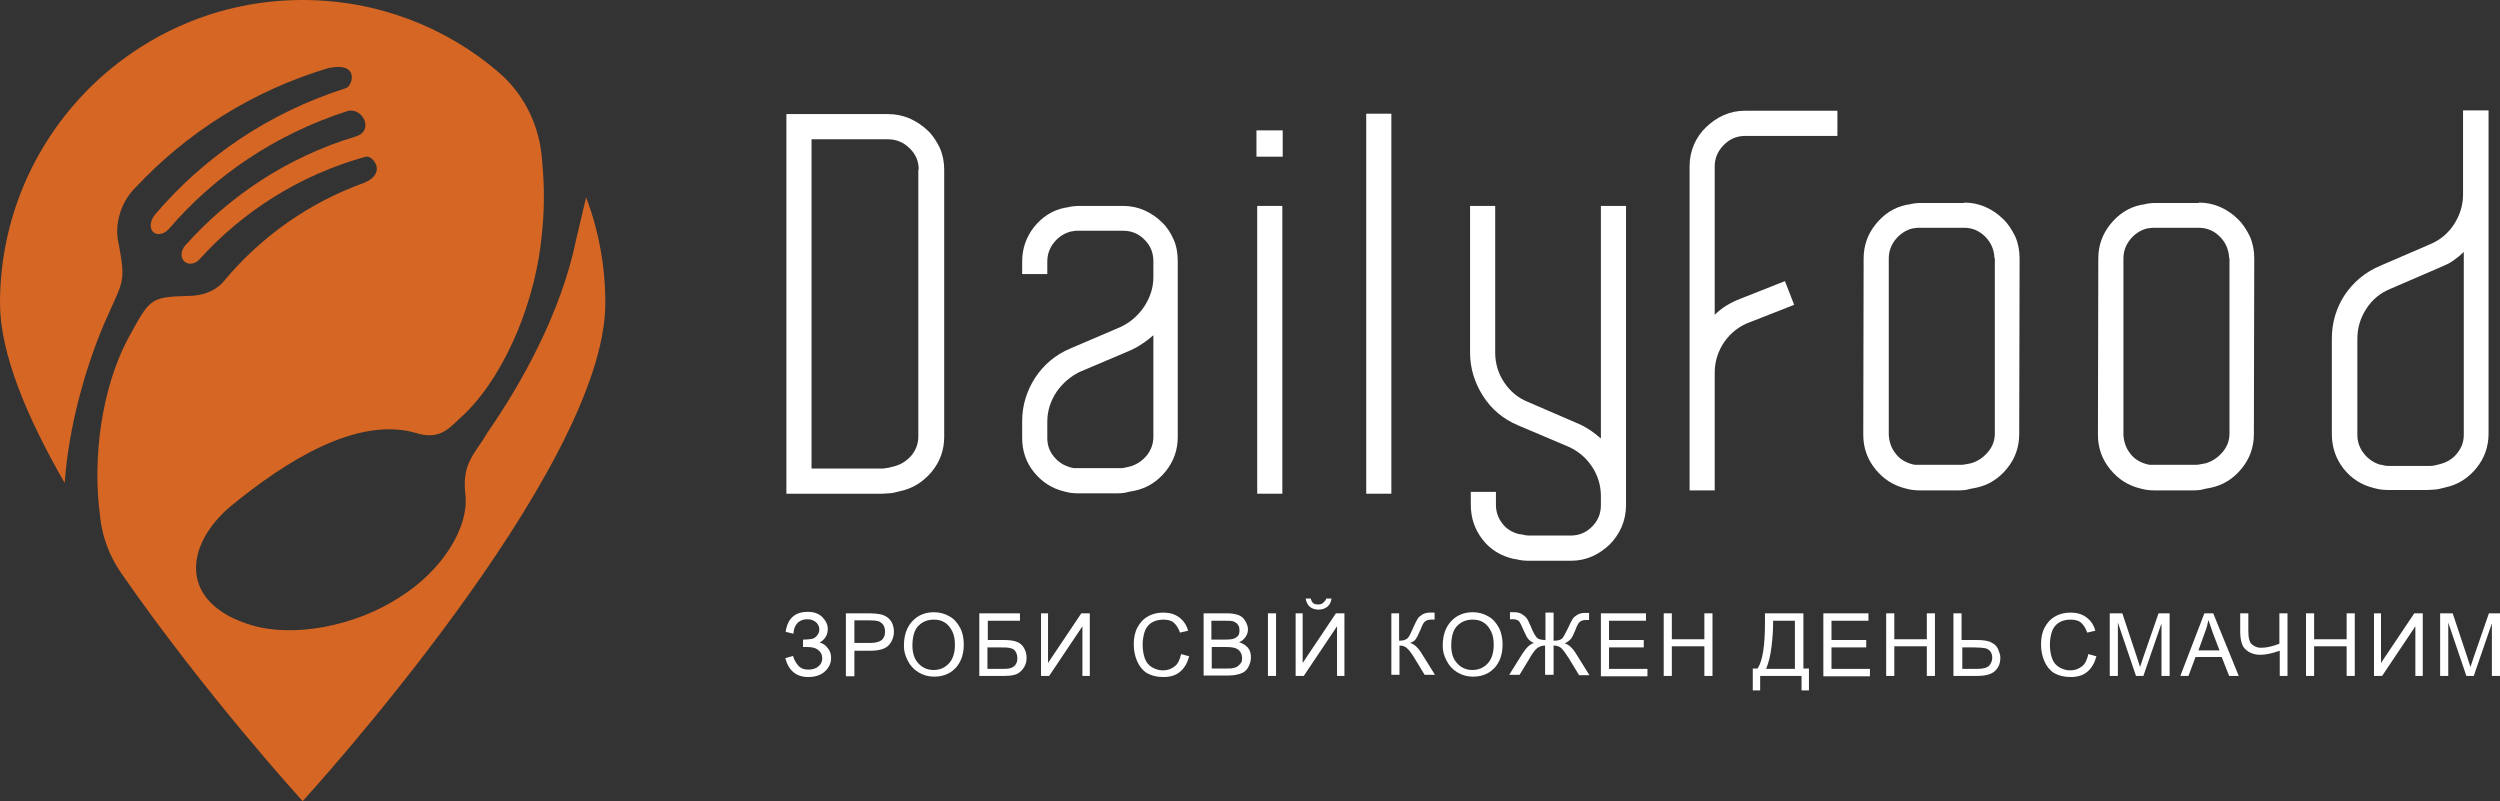 <svg width="181" height="58" viewBox="0 0 181 58" fill="none" xmlns="http://www.w3.org/2000/svg">
<rect x="0" y="0" width="181" height="58" fill="#333333" stroke="none"/>
<path d="M124.145 35.503H122.326V12.04C122.326 11.477 122.433 10.968 122.647 10.458C122.861 9.976 123.155 9.547 123.53 9.198C123.904 8.849 124.306 8.554 124.787 8.34C125.269 8.125 125.777 8.018 126.339 8.018H133.028V9.842H126.339C125.75 9.842 125.242 10.056 124.814 10.485C124.386 10.914 124.145 11.424 124.145 12.04V22.793C124.653 22.284 125.269 21.908 126.045 21.613L129.229 20.353L129.897 22.069L126.687 23.329C125.938 23.598 125.322 24.08 124.841 24.75C124.386 25.421 124.145 26.172 124.145 26.976V35.503Z" fill="white"/>
<path d="M142.205 14.668C142.767 14.668 143.275 14.775 143.757 14.99C144.238 15.204 144.666 15.499 145.014 15.848C145.389 16.196 145.656 16.625 145.897 17.108C146.111 17.591 146.218 18.127 146.218 18.69L146.191 31.427C146.191 32.365 145.897 33.197 145.308 33.921C144.72 34.645 143.971 35.127 143.061 35.315L142.633 35.395C142.392 35.476 142.098 35.503 141.804 35.503H138.994C138.7 35.503 138.379 35.476 138.085 35.395L137.978 35.369C137.095 35.154 136.372 34.698 135.784 33.974C135.195 33.25 134.901 32.419 134.901 31.481L134.927 18.717C134.927 17.778 135.222 16.947 135.81 16.223C136.399 15.499 137.121 15.016 138.031 14.829L138.218 14.802C138.513 14.722 138.807 14.695 139.101 14.695H142.205V14.668ZM144.399 18.69C144.372 18.073 144.158 17.564 143.73 17.135C143.302 16.706 142.793 16.491 142.205 16.491H139.101C138.887 16.491 138.727 16.491 138.62 16.518L138.432 16.545C137.951 16.679 137.549 16.947 137.228 17.349C136.907 17.752 136.747 18.207 136.747 18.717V31.481C136.774 31.99 136.934 32.446 137.228 32.821C137.523 33.224 137.924 33.465 138.406 33.599L138.513 33.626C138.593 33.653 138.673 33.653 138.753 33.653C138.834 33.653 138.914 33.653 138.994 33.653H141.804C142.018 33.653 142.151 33.653 142.258 33.626L142.686 33.545C143.168 33.411 143.569 33.143 143.917 32.741C144.265 32.339 144.426 31.883 144.426 31.373V18.69H144.399Z" fill="white"/>
<path d="M159.195 14.668C159.756 14.668 160.265 14.775 160.746 14.99C161.228 15.204 161.656 15.499 162.004 15.848C162.378 16.196 162.646 16.625 162.887 17.108C163.101 17.591 163.208 18.127 163.208 18.69L163.181 31.427C163.181 32.365 162.887 33.197 162.298 33.921C161.71 34.645 160.96 35.127 160.051 35.315L159.623 35.395C159.382 35.476 159.088 35.503 158.793 35.503H155.984C155.69 35.503 155.369 35.476 155.074 35.395L154.967 35.369C154.084 35.154 153.362 34.698 152.773 33.974C152.185 33.25 151.89 32.419 151.89 31.481L151.917 18.717C151.917 17.778 152.211 16.947 152.8 16.223C153.389 15.499 154.111 15.016 155.021 14.829L155.208 14.802C155.502 14.722 155.797 14.695 156.091 14.695H159.195V14.668ZM161.389 18.69C161.362 18.073 161.148 17.564 160.72 17.135C160.292 16.706 159.783 16.491 159.195 16.491H156.091C155.877 16.491 155.716 16.491 155.609 16.518L155.422 16.545C154.94 16.679 154.539 16.947 154.218 17.349C153.897 17.752 153.736 18.207 153.736 18.717V31.481C153.763 31.99 153.924 32.446 154.218 32.821C154.512 33.224 154.914 33.465 155.395 33.599L155.502 33.626C155.583 33.653 155.663 33.653 155.743 33.653C155.823 33.653 155.904 33.653 155.984 33.653H158.793C159.007 33.653 159.141 33.653 159.248 33.626L159.676 33.545C160.158 33.411 160.559 33.143 160.907 32.741C161.255 32.339 161.415 31.883 161.415 31.373V18.69H161.389Z" fill="white"/>
<path d="M178.351 7.991H180.171V31.4C180.171 32.339 179.876 33.17 179.288 33.894C178.699 34.618 177.95 35.1 177.04 35.288L176.612 35.395C176.478 35.422 176.345 35.449 176.184 35.449C176.024 35.449 175.89 35.476 175.756 35.476H172.947C172.626 35.476 172.305 35.449 172.01 35.369L171.903 35.342C170.994 35.127 170.271 34.672 169.683 33.947C169.121 33.224 168.826 32.392 168.826 31.427V24.509C168.826 23.356 169.147 22.283 169.763 21.345C170.405 20.406 171.234 19.709 172.305 19.253L175.97 17.671C176.666 17.376 177.254 16.893 177.682 16.223C178.111 15.553 178.325 14.829 178.325 14.078V7.991H178.351ZM178.351 18.261C178.137 18.476 177.87 18.69 177.602 18.878C177.335 19.065 177.04 19.2 176.719 19.334L173.054 20.916C172.331 21.211 171.743 21.693 171.315 22.364C170.887 23.034 170.673 23.731 170.673 24.536V31.481C170.673 31.99 170.833 32.446 171.154 32.848C171.475 33.25 171.877 33.519 172.358 33.653H172.465C172.572 33.706 172.733 33.733 173 33.733H175.783C175.997 33.733 176.131 33.733 176.238 33.706L176.666 33.599C177.174 33.465 177.575 33.224 177.896 32.821C178.218 32.419 178.378 31.99 178.378 31.481V18.261H178.351Z" fill="white"/>
<path d="M64.293 8.26C64.855 8.26 65.364 8.367 65.872 8.581C66.353 8.796 66.781 9.091 67.156 9.439C67.531 9.788 67.798 10.217 68.039 10.7C68.253 11.182 68.36 11.719 68.36 12.282V31.615C68.36 32.581 68.066 33.412 67.45 34.163C66.835 34.887 66.086 35.369 65.176 35.557L64.748 35.664C64.614 35.691 64.481 35.718 64.32 35.718C64.159 35.718 64.026 35.745 63.892 35.745H56.935V8.26H64.293ZM66.514 12.282C66.514 11.665 66.3 11.156 65.845 10.727C65.417 10.298 64.882 10.083 64.266 10.083H58.755V33.921H63.892C63.972 33.921 64.052 33.921 64.106 33.894C64.186 33.894 64.266 33.868 64.32 33.868L64.748 33.76C65.257 33.626 65.658 33.358 66.006 32.956C66.327 32.554 66.487 32.098 66.487 31.588V12.282H66.514Z" fill="white"/>
<path d="M81.31 14.909C81.871 14.909 82.38 15.017 82.861 15.231C83.343 15.446 83.771 15.741 84.119 16.089C84.493 16.438 84.761 16.867 84.975 17.349C85.189 17.832 85.269 18.368 85.269 18.931V31.642C85.269 32.58 84.975 33.411 84.386 34.135C83.798 34.859 83.049 35.342 82.139 35.53L81.711 35.61C81.47 35.691 81.176 35.717 80.882 35.717H78.072C77.778 35.717 77.457 35.691 77.162 35.61L77.055 35.583C76.173 35.369 75.45 34.913 74.862 34.189C74.273 33.465 74.005 32.634 74.005 31.695V30.489C74.005 29.362 74.326 28.317 74.942 27.351C75.584 26.386 76.413 25.689 77.484 25.233L81.122 23.678C81.818 23.356 82.406 22.846 82.835 22.203C83.263 21.559 83.504 20.835 83.504 20.084V18.905C83.504 18.288 83.29 17.779 82.861 17.349C82.433 16.92 81.925 16.706 81.31 16.706H78.206C78.126 16.706 78.045 16.706 77.965 16.706C77.885 16.706 77.805 16.706 77.724 16.733L77.537 16.759C77.029 16.894 76.627 17.162 76.306 17.564C75.985 17.966 75.825 18.422 75.825 18.931V19.843H74.005V18.931C74.005 17.993 74.3 17.162 74.862 16.438C75.45 15.714 76.173 15.231 77.082 15.043L77.269 15.017C77.564 14.936 77.885 14.909 78.179 14.909H81.31ZM83.504 24.268C83.263 24.482 82.995 24.697 82.701 24.884C82.433 25.072 82.139 25.233 81.845 25.367L78.179 26.922C77.51 27.244 76.948 27.727 76.494 28.37C76.066 29.014 75.825 29.738 75.825 30.515V31.722C75.825 32.231 75.985 32.687 76.306 33.063C76.627 33.465 77.029 33.706 77.51 33.84L77.617 33.867C77.698 33.894 77.778 33.894 77.858 33.894C77.938 33.894 78.019 33.894 78.099 33.894H80.908C80.989 33.894 81.069 33.894 81.149 33.894C81.229 33.894 81.31 33.894 81.39 33.867L81.764 33.787C82.273 33.653 82.674 33.385 83.022 32.982C83.343 32.58 83.504 32.124 83.504 31.615V24.268Z" fill="white"/>
<path d="M90.968 9.439H92.868V11.343H90.968V9.439ZM91.022 14.909H92.841V35.744H91.022V14.909Z" fill="white"/>
<path d="M98.915 8.232H100.734V35.744H98.915V8.232Z" fill="white"/>
<path d="M115.904 14.909H117.724V36.575C117.724 37.139 117.617 37.648 117.403 38.158C117.189 38.64 116.894 39.069 116.546 39.418C116.172 39.766 115.771 40.061 115.289 40.276C114.807 40.49 114.299 40.598 113.737 40.598H110.687C110.393 40.598 110.072 40.571 109.777 40.49L109.59 40.464C108.654 40.249 107.904 39.793 107.343 39.069C106.781 38.345 106.486 37.514 106.486 36.549V35.61H108.306V36.549C108.306 37.058 108.466 37.514 108.761 37.889C109.055 38.292 109.456 38.533 109.965 38.667L110.179 38.694C110.393 38.748 110.553 38.774 110.66 38.774H113.71C114.326 38.774 114.834 38.56 115.262 38.131C115.69 37.702 115.904 37.192 115.904 36.575V35.905C115.904 35.154 115.69 34.43 115.262 33.787C114.834 33.143 114.272 32.661 113.55 32.339L109.884 30.784C108.814 30.328 107.985 29.631 107.369 28.665C106.754 27.7 106.433 26.654 106.433 25.528V14.909H108.252V25.528C108.252 26.305 108.466 27.029 108.894 27.673C109.322 28.317 109.884 28.799 110.607 29.094L114.272 30.676C114.888 30.944 115.423 31.32 115.904 31.749V14.909Z" fill="white"/>
<path d="M56.855 47.65L57.417 47.489C57.471 47.703 57.578 47.918 57.765 48.159C57.952 48.374 58.193 48.481 58.514 48.481C58.835 48.481 59.076 48.4 59.263 48.239C59.45 48.079 59.531 47.891 59.531 47.65C59.531 47.408 59.424 47.194 59.236 47.06C59.049 46.899 58.782 46.845 58.434 46.845H58.139V46.309C58.407 46.309 58.621 46.282 58.782 46.255C58.915 46.228 59.049 46.148 59.156 46.014C59.263 45.88 59.317 45.746 59.317 45.558C59.317 45.37 59.236 45.183 59.076 45.048C58.915 44.914 58.728 44.834 58.461 44.834C58.22 44.834 58.032 44.888 57.872 44.995C57.711 45.102 57.604 45.263 57.524 45.451C57.471 45.639 57.444 45.773 57.444 45.88L56.882 45.746C57.016 44.78 57.551 44.298 58.487 44.298C58.942 44.298 59.29 44.432 59.531 44.673C59.772 44.914 59.932 45.209 59.932 45.531C59.932 45.96 59.745 46.282 59.343 46.523C59.584 46.577 59.772 46.711 59.932 46.926C60.093 47.113 60.173 47.355 60.173 47.623C60.173 48.025 60.012 48.347 59.718 48.615C59.424 48.883 59.022 49.017 58.514 49.017C57.658 49.017 57.096 48.561 56.855 47.65Z" fill="white"/>
<path d="M61.243 48.937V44.405H62.956C63.25 44.405 63.491 44.432 63.651 44.459C63.865 44.486 64.052 44.566 64.213 44.673C64.374 44.78 64.481 44.914 64.588 45.102C64.668 45.29 64.721 45.504 64.721 45.719C64.721 46.094 64.588 46.443 64.347 46.711C64.106 46.979 63.651 47.113 63.009 47.113H61.858V48.964H61.243V48.937ZM61.832 46.55H63.009C63.384 46.55 63.678 46.47 63.838 46.336C63.999 46.202 64.079 45.987 64.079 45.719C64.079 45.531 64.026 45.37 63.946 45.236C63.838 45.102 63.731 45.022 63.571 44.968C63.464 44.941 63.277 44.914 63.009 44.914H61.858V46.55H61.832Z" fill="white"/>
<path d="M65.444 46.738C65.444 45.987 65.658 45.397 66.059 44.968C66.46 44.539 66.995 44.325 67.611 44.325C68.039 44.325 68.413 44.432 68.734 44.62C69.082 44.807 69.323 45.102 69.51 45.451C69.698 45.8 69.778 46.228 69.778 46.658C69.778 47.113 69.698 47.542 69.51 47.891C69.323 48.267 69.056 48.535 68.734 48.722C68.387 48.91 68.039 48.99 67.638 48.99C67.21 48.99 66.835 48.883 66.487 48.669C66.139 48.454 65.898 48.186 65.711 47.811C65.524 47.435 65.444 47.14 65.444 46.738ZM66.059 46.738C66.059 47.274 66.193 47.703 66.487 48.025C66.781 48.347 67.156 48.508 67.584 48.508C68.039 48.508 68.413 48.347 68.708 48.025C69.002 47.703 69.136 47.248 69.136 46.684C69.136 46.309 69.082 45.987 68.949 45.719C68.815 45.451 68.654 45.236 68.413 45.075C68.173 44.915 67.905 44.861 67.611 44.861C67.183 44.861 66.808 44.995 66.514 45.29C66.219 45.558 66.059 46.068 66.059 46.738Z" fill="white"/>
<path d="M70.902 44.405H73.845V44.941H71.517V46.336H72.587C72.989 46.336 73.31 46.362 73.551 46.443C73.791 46.523 73.979 46.657 74.112 46.872C74.246 47.087 74.326 47.328 74.326 47.623C74.326 47.864 74.273 48.079 74.166 48.266C74.059 48.454 73.925 48.615 73.711 48.749C73.497 48.883 73.176 48.937 72.668 48.937H70.902V44.405ZM71.49 48.427H72.695C73.016 48.427 73.256 48.374 73.417 48.239C73.577 48.105 73.658 47.918 73.658 47.65C73.658 47.462 73.604 47.301 73.524 47.167C73.444 47.033 73.31 46.952 73.149 46.926C72.989 46.872 72.695 46.872 72.293 46.872H71.49V48.427Z" fill="white"/>
<path d="M75.343 44.405H75.878V47.998L78.286 44.405H78.902V48.937H78.367V45.343L75.959 48.937H75.37V44.405H75.343Z" fill="white"/>
<path d="M85.51 47.355L86.099 47.516C85.965 47.998 85.751 48.374 85.43 48.642C85.109 48.91 84.707 49.017 84.226 49.017C83.744 49.017 83.343 48.91 83.022 48.722C82.728 48.535 82.487 48.24 82.326 47.864C82.166 47.489 82.085 47.087 82.085 46.658C82.085 46.175 82.166 45.773 82.353 45.424C82.54 45.076 82.781 44.807 83.129 44.62C83.45 44.432 83.825 44.352 84.226 44.352C84.681 44.352 85.055 44.459 85.376 44.7C85.697 44.941 85.912 45.263 86.019 45.666L85.43 45.8C85.323 45.478 85.162 45.236 84.975 45.076C84.788 44.915 84.52 44.861 84.226 44.861C83.878 44.861 83.584 44.941 83.343 45.102C83.102 45.263 82.942 45.505 82.861 45.773C82.781 46.041 82.728 46.336 82.728 46.658C82.728 47.033 82.781 47.382 82.888 47.677C82.995 47.971 83.182 48.186 83.423 48.32C83.664 48.454 83.905 48.535 84.199 48.535C84.547 48.535 84.814 48.427 85.055 48.24C85.296 48.052 85.43 47.73 85.51 47.355Z" fill="white"/>
<path d="M87.142 48.937V44.405H88.855C89.203 44.405 89.47 44.459 89.684 44.539C89.898 44.62 90.059 44.78 90.166 44.968C90.273 45.156 90.353 45.37 90.353 45.558C90.353 45.746 90.299 45.934 90.192 46.094C90.085 46.255 89.925 46.416 89.711 46.497C89.978 46.577 90.192 46.711 90.353 46.899C90.513 47.087 90.567 47.328 90.567 47.596C90.567 47.81 90.513 47.998 90.433 48.186C90.353 48.374 90.246 48.508 90.112 48.615C89.978 48.722 89.818 48.776 89.604 48.829C89.416 48.883 89.149 48.91 88.881 48.91H87.142V48.937ZM87.731 46.309H88.721C88.989 46.309 89.176 46.282 89.283 46.255C89.443 46.202 89.55 46.121 89.631 46.041C89.711 45.934 89.738 45.799 89.738 45.639C89.738 45.478 89.711 45.343 89.631 45.236C89.55 45.129 89.443 45.049 89.309 44.995C89.176 44.941 88.935 44.941 88.614 44.941H87.704V46.309H87.731ZM87.731 48.4H88.855C89.042 48.4 89.176 48.4 89.256 48.374C89.39 48.347 89.497 48.32 89.604 48.239C89.684 48.186 89.764 48.105 89.845 47.998C89.925 47.891 89.925 47.757 89.925 47.623C89.925 47.462 89.871 47.301 89.791 47.194C89.711 47.06 89.577 46.979 89.443 46.926C89.283 46.872 89.069 46.845 88.774 46.845H87.731V48.4Z" fill="white"/>
<path d="M91.798 48.937V44.405H92.386V48.937H91.798Z" fill="white"/>
<path d="M93.778 44.405H94.313V47.998L96.721 44.405H97.336V48.937H96.801V45.344L94.393 48.937H93.804V44.405H93.778ZM96.025 43.333H96.4C96.373 43.601 96.266 43.788 96.105 43.922C95.945 44.056 95.731 44.137 95.463 44.137C95.196 44.137 94.982 44.056 94.821 43.922C94.66 43.788 94.58 43.574 94.527 43.333H94.901C94.928 43.467 94.982 43.574 95.062 43.654C95.142 43.735 95.249 43.762 95.41 43.762C95.57 43.762 95.704 43.735 95.784 43.654C95.865 43.574 95.998 43.467 96.025 43.333Z" fill="white"/>
<path d="M100.707 44.405H101.296V46.389C101.563 46.389 101.751 46.336 101.885 46.229C102.018 46.121 102.125 45.88 102.313 45.451C102.446 45.156 102.553 44.941 102.634 44.807C102.714 44.673 102.821 44.593 102.981 44.486C103.142 44.405 103.303 44.352 103.49 44.352C103.731 44.352 103.838 44.352 103.864 44.352V44.861C103.838 44.861 103.811 44.861 103.731 44.861C103.677 44.861 103.624 44.861 103.597 44.861C103.41 44.861 103.276 44.915 103.169 44.995C103.062 45.076 102.955 45.29 102.848 45.585C102.687 45.96 102.553 46.202 102.473 46.309C102.393 46.416 102.232 46.497 102.099 46.55C102.393 46.631 102.687 46.899 102.955 47.355L103.891 48.856H103.142L102.393 47.623C102.179 47.274 102.018 47.06 101.858 46.926C101.724 46.792 101.537 46.738 101.323 46.738V48.856H100.734V44.405H100.707Z" fill="white"/>
<path d="M104.453 46.738C104.453 45.987 104.667 45.397 105.069 44.968C105.47 44.539 106.005 44.325 106.62 44.325C107.048 44.325 107.423 44.432 107.744 44.62C108.092 44.807 108.333 45.102 108.52 45.451C108.707 45.8 108.787 46.228 108.787 46.658C108.787 47.113 108.707 47.542 108.52 47.891C108.333 48.267 108.065 48.535 107.744 48.722C107.396 48.91 107.048 48.99 106.647 48.99C106.219 48.99 105.844 48.883 105.497 48.669C105.149 48.454 104.908 48.186 104.721 47.811C104.533 47.435 104.453 47.14 104.453 46.738ZM105.069 46.738C105.069 47.274 105.202 47.703 105.497 48.025C105.791 48.347 106.165 48.508 106.594 48.508C107.048 48.508 107.423 48.347 107.717 48.025C108.012 47.703 108.145 47.248 108.145 46.684C108.145 46.309 108.092 45.987 107.958 45.719C107.824 45.451 107.664 45.236 107.423 45.075C107.182 44.915 106.915 44.861 106.62 44.861C106.192 44.861 105.818 44.995 105.523 45.29C105.229 45.558 105.069 46.068 105.069 46.738Z" fill="white"/>
<path d="M112.48 44.405V46.389C112.774 46.389 112.988 46.336 113.095 46.228C113.202 46.121 113.336 45.853 113.523 45.478C113.657 45.183 113.764 44.968 113.844 44.834C113.924 44.7 114.032 44.62 114.192 44.512C114.353 44.432 114.513 44.378 114.674 44.378C114.861 44.378 114.995 44.378 115.048 44.378V44.888C115.021 44.888 114.995 44.888 114.941 44.888C114.888 44.888 114.834 44.888 114.807 44.888C114.62 44.888 114.486 44.941 114.379 45.022C114.272 45.102 114.165 45.317 114.058 45.612C113.924 45.934 113.817 46.175 113.71 46.282C113.603 46.389 113.47 46.497 113.282 46.577C113.577 46.658 113.871 46.926 114.139 47.382L115.075 48.883H114.326L113.577 47.65C113.363 47.328 113.202 47.087 113.068 46.953C112.935 46.819 112.747 46.738 112.48 46.738V48.856H111.864V46.738C111.677 46.738 111.49 46.792 111.329 46.899C111.169 47.006 111.008 47.221 110.794 47.569L110.767 47.623L110.018 48.856H109.269L110.205 47.355C110.5 46.899 110.767 46.631 111.062 46.55C110.901 46.497 110.767 46.389 110.66 46.282C110.553 46.175 110.446 45.934 110.286 45.585C110.152 45.263 110.045 45.049 109.965 44.968C109.884 44.888 109.724 44.834 109.563 44.834H109.323V44.325C109.349 44.325 109.456 44.325 109.67 44.325C109.858 44.325 110.045 44.378 110.179 44.459C110.313 44.539 110.446 44.647 110.527 44.754C110.607 44.861 110.714 45.075 110.848 45.397C111.008 45.8 111.169 46.068 111.276 46.175C111.383 46.282 111.597 46.336 111.891 46.336V44.352H112.48V44.405Z" fill="white"/>
<path d="M115.904 48.937V44.405H119.168V44.941H116.493V46.336H119.008V46.872H116.493V48.427H119.275V48.964H115.904V48.937Z" fill="white"/>
<path d="M120.453 48.937V44.405H121.041V46.282H123.396V44.405H123.984V48.937H123.396V46.791H121.041V48.937H120.453Z" fill="white"/>
<path d="M127.81 44.405H130.566V48.4H130.967V49.983H130.432V48.937H127.436V49.983H126.901V48.4H127.248C127.623 47.837 127.784 46.738 127.784 45.049V44.405H127.81ZM129.951 44.941H128.372V45.183C128.372 45.558 128.345 46.094 128.265 46.765C128.185 47.435 128.051 47.998 127.864 48.427H129.951V44.941Z" fill="white"/>
<path d="M132.011 48.937V44.405H135.275V44.941H132.6V46.336H135.115V46.872H132.6V48.427H135.382V48.964H132.011V48.937Z" fill="white"/>
<path d="M136.559 48.937V44.405H137.148V46.282H139.502V44.405H140.091V48.937H139.502V46.791H137.148V48.937H136.559Z" fill="white"/>
<path d="M141.429 44.405H142.018V46.336H143.088C143.596 46.336 143.971 46.389 144.185 46.523C144.399 46.631 144.586 46.791 144.666 47.006C144.747 47.221 144.827 47.408 144.827 47.623C144.827 47.971 144.72 48.293 144.479 48.535C144.238 48.803 143.783 48.937 143.141 48.937H141.429V44.405ZM142.044 48.427H143.141C143.596 48.427 143.864 48.347 144.024 48.186C144.158 48.025 144.238 47.837 144.238 47.623C144.238 47.435 144.185 47.274 144.104 47.167C143.997 47.033 143.864 46.952 143.703 46.926C143.543 46.899 143.275 46.872 142.874 46.872H142.071V48.427H142.044Z" fill="white"/>
<path d="M151.195 47.355L151.783 47.516C151.65 47.998 151.436 48.374 151.114 48.642C150.793 48.91 150.392 49.017 149.91 49.017C149.429 49.017 149.028 48.91 148.706 48.722C148.412 48.535 148.171 48.24 148.011 47.864C147.85 47.489 147.77 47.087 147.77 46.658C147.77 46.175 147.85 45.773 148.038 45.424C148.225 45.076 148.466 44.807 148.813 44.62C149.135 44.432 149.509 44.352 149.91 44.352C150.365 44.352 150.74 44.459 151.061 44.7C151.382 44.941 151.596 45.263 151.703 45.666L151.114 45.8C151.007 45.478 150.847 45.236 150.66 45.076C150.472 44.915 150.205 44.861 149.91 44.861C149.563 44.861 149.268 44.941 149.028 45.102C148.787 45.263 148.626 45.505 148.546 45.773C148.466 46.041 148.412 46.336 148.412 46.658C148.412 47.033 148.466 47.382 148.573 47.677C148.68 47.971 148.867 48.186 149.108 48.32C149.349 48.454 149.589 48.535 149.884 48.535C150.232 48.535 150.499 48.427 150.74 48.24C150.981 48.052 151.114 47.73 151.195 47.355Z" fill="white"/>
<path d="M152.746 48.937V44.405H153.656L154.726 47.623C154.833 47.918 154.887 48.159 154.94 48.293C154.994 48.132 155.074 47.891 155.181 47.569L156.278 44.405H157.081V48.937H156.492V45.129L155.181 48.937H154.646L153.335 45.075V48.937H152.746Z" fill="white"/>
<path d="M157.857 48.937L159.596 44.405H160.238L162.084 48.937H161.388L160.853 47.569H158.954L158.445 48.937H157.857ZM159.168 47.087H160.693L160.211 45.826C160.077 45.451 159.97 45.129 159.89 44.888C159.837 45.183 159.756 45.478 159.649 45.746L159.168 47.087Z" fill="white"/>
<path d="M165.643 48.937H165.054V47.113C164.519 47.301 164.037 47.408 163.636 47.408C163.315 47.408 163.047 47.328 162.807 47.194C162.566 47.033 162.405 46.872 162.325 46.631C162.245 46.416 162.191 46.094 162.191 45.746V44.405H162.78V45.692C162.78 46.175 162.86 46.523 163.047 46.657C163.235 46.818 163.449 46.899 163.689 46.899C164.118 46.899 164.546 46.791 165.027 46.604V44.405H165.616V48.937H165.643Z" fill="white"/>
<path d="M166.954 48.937V44.405H167.542V46.282H169.897V44.405H170.485V48.937H169.897V46.791H167.542V48.937H166.954Z" fill="white"/>
<path d="M171.85 44.405H172.385V47.998L174.793 44.405H175.408V48.937H174.873V45.343L172.465 48.937H171.877V44.405H171.85Z" fill="white"/>
<path d="M176.666 48.937V44.405H177.575L178.646 47.623C178.753 47.918 178.806 48.159 178.86 48.293C178.913 48.132 178.994 47.891 179.101 47.569L180.197 44.405H181V48.937H180.412V45.129L179.101 48.937H178.565L177.254 45.075V48.937H176.666Z" fill="white"/>
<path fill-rule="evenodd" clip-rule="evenodd" d="M43.825 21.961C43.825 34.081 21.913 58 21.913 58C21.913 58 14.876 50.304 8.749 41.455C7.92 40.249 7.411 38.881 7.251 37.433V37.406C6.662 33.116 7.384 28.075 9.257 24.535C10.863 21.613 10.836 21.505 13.618 21.425C14.555 21.425 15.652 21.13 16.348 20.191C18.889 17.188 22.287 14.694 26.407 13.22C28.066 12.496 26.943 11.209 26.488 11.343C21.645 12.683 17.552 15.338 14.448 18.77C14.261 18.985 14.02 19.092 13.779 19.092C13.618 19.092 13.485 19.038 13.351 18.931C13.057 18.663 13.083 18.154 13.404 17.778C16.588 14.212 20.762 11.396 25.712 9.895C27.157 9.492 26.247 7.723 25.15 8.044C19.906 9.734 15.518 12.737 12.227 16.571C12.013 16.813 11.746 16.947 11.478 16.947C11.344 16.947 11.21 16.893 11.104 16.813C10.809 16.545 10.863 15.982 11.21 15.553C14.715 11.423 19.398 8.178 25.043 6.382C25.525 6.248 26.087 4.424 23.759 4.934C18.22 6.596 13.511 9.626 9.819 13.568C8.669 14.694 8.348 16.276 8.535 17.349C9.15 20.594 8.963 20.165 7.492 23.543C6.127 26.815 4.976 30.917 4.682 34.966C1.953 30.22 0 25.581 0 21.961C0 9.841 9.819 0 21.913 0C27.317 0 32.267 1.957 36.066 5.202C37.832 6.704 38.929 8.822 39.197 11.101C39.384 12.817 39.464 14.748 39.25 16.759C38.849 21.613 36.682 26.922 33.739 29.872C32.588 30.89 31.973 31.963 30.02 31.32C25.792 30.166 20.682 33.384 16.695 36.656C13.351 39.471 12.869 43.708 18.301 45.29C21.297 46.148 25.632 45.343 28.789 43.332C31.999 41.375 34.006 38.184 33.685 35.717C33.444 33.465 34.434 32.821 35.29 31.32C37.805 27.7 40.641 22.578 41.712 17.349L42.434 14.292C43.344 16.679 43.825 19.253 43.825 21.961Z" fill="#D66623"/>
</svg>
